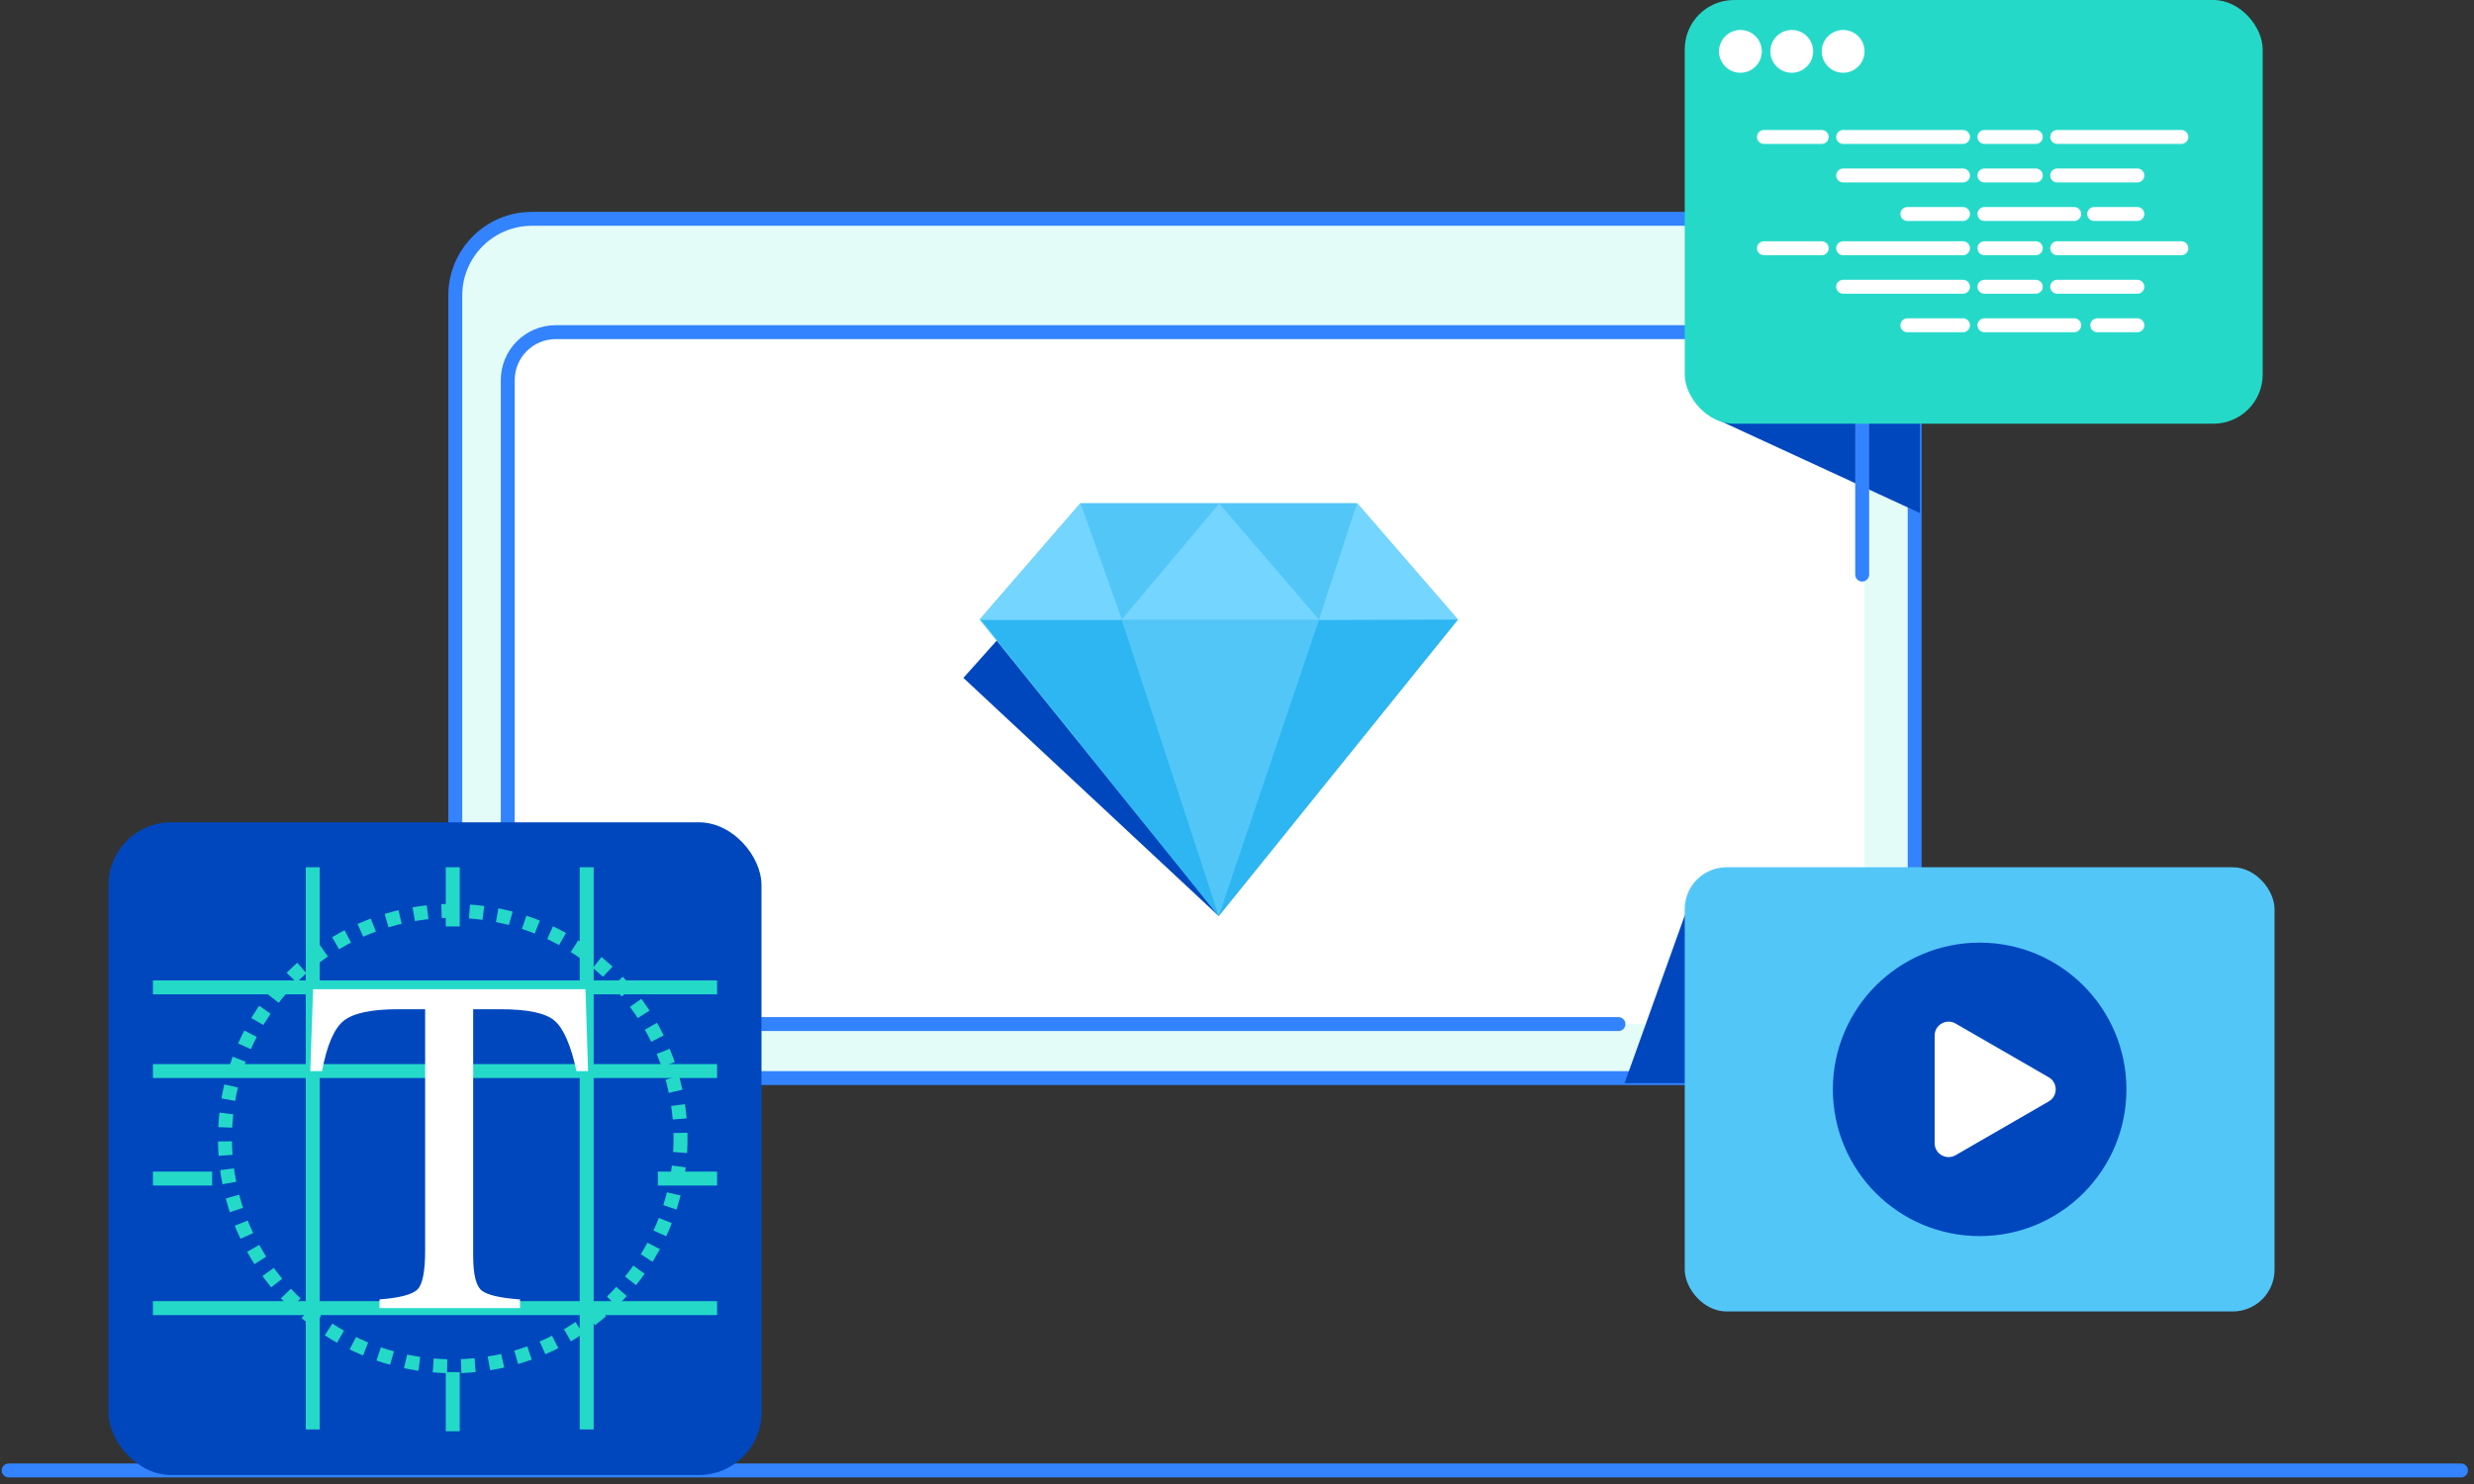 <svg width="285" height="171" viewBox="0 0 285 171" fill="none" xmlns="http://www.w3.org/2000/svg">
<rect x="0" y="0" width="285" height="171" fill="#333333" stroke="none"/>
<path d="M1 169.44L283.5 169.44" stroke="#3383FE" stroke-width="1.605" stroke-linecap="round"/>
<rect x="52.448" y="25.215" width="168.118" height="99.008" rx="8.829" fill="#E4FCF7" stroke="#3383FE" stroke-width="1.605"/>
<rect x="58.224" y="38.274" width="156.564" height="79.731" rx="4.816" fill="white"/>
<path d="M221.174 59.117L197.808 48.341L221.174 42.216V59.117Z" fill="#0047BE"/>
<path d="M214.519 66.211L214.519 43.799C214.519 40.748 212.045 38.274 208.993 38.274H64.019C60.967 38.274 58.493 40.748 58.493 43.799V112.479C58.493 115.53 60.968 118.004 64.019 118.004H186.444" stroke="#3383FE" stroke-width="1.605" stroke-linecap="round"/>
<path d="M110.981 78.111L140.399 105.56L123.304 64.332L110.981 78.111Z" fill="#0047BE"/>
<path fill-rule="evenodd" clip-rule="evenodd" d="M140.399 105.56L167.951 71.388L156.322 57.969H140.398L140.398 57.969H124.475L112.846 71.388L140.399 105.56V105.56Z" fill="#53C6F8"/>
<path d="M129.215 71.417L140.399 105.56L113.009 71.417H129.215Z" fill="#2DB6F1"/>
<path d="M151.945 71.418L140.397 105.561L167.95 71.387L151.945 71.418Z" fill="#2DB6F1"/>
<path d="M129.255 71.433H112.853L124.47 57.983L129.255 71.433Z" fill="#74D5FF"/>
<path d="M151.935 71.431L167.95 71.387L156.334 57.981L151.935 71.431Z" fill="#74D5FF"/>
<path d="M151.944 71.4H129.215L140.447 58.025L151.944 71.4Z" fill="#74D5FF"/>
<rect x="194.079" width="66.578" height="48.824" rx="5.678" fill="#25D9C9"/>
<circle cx="200.491" cy="5.918" r="2.466" fill="white"/>
<circle cx="206.408" cy="5.918" r="2.466" fill="white"/>
<circle cx="212.327" cy="5.918" r="2.466" fill="white"/>
<path d="M203.203 15.782H209.861" stroke="white" stroke-width="1.605" stroke-linecap="round"/>
<path d="M212.327 15.781H226.136" stroke="white" stroke-width="1.605" stroke-linecap="round"/>
<path d="M212.327 20.22H226.136" stroke="white" stroke-width="1.605" stroke-linecap="round"/>
<path d="M219.724 24.658L226.135 24.658" stroke="white" stroke-width="1.605" stroke-linecap="round"/>
<path d="M241.242 24.658L246.221 24.658" stroke="white" stroke-width="1.605" stroke-linecap="round"/>
<path d="M228.601 15.781H234.519" stroke="white" stroke-width="1.605" stroke-linecap="round"/>
<path d="M228.601 20.22H234.519" stroke="white" stroke-width="1.605" stroke-linecap="round"/>
<path d="M228.601 24.658L238.943 24.658" stroke="white" stroke-width="1.605" stroke-linecap="round"/>
<path d="M236.985 15.781H251.287" stroke="white" stroke-width="1.605" stroke-linecap="round"/>
<path d="M236.985 20.22H246.221" stroke="white" stroke-width="1.605" stroke-linecap="round"/>
<path d="M203.203 28.604H209.861" stroke="white" stroke-width="1.605" stroke-linecap="round"/>
<path d="M212.327 28.604H226.136" stroke="white" stroke-width="1.605" stroke-linecap="round"/>
<path d="M212.327 33.042H226.136" stroke="white" stroke-width="1.605" stroke-linecap="round"/>
<path d="M219.724 37.481L226.135 37.481" stroke="white" stroke-width="1.605" stroke-linecap="round"/>
<path d="M241.603 37.481L246.221 37.481" stroke="white" stroke-width="1.605" stroke-linecap="round"/>
<path d="M228.601 28.604H234.519" stroke="white" stroke-width="1.605" stroke-linecap="round"/>
<path d="M228.601 33.042H234.519" stroke="white" stroke-width="1.605" stroke-linecap="round"/>
<path d="M228.601 37.481H238.943" stroke="white" stroke-width="1.605" stroke-linecap="round"/>
<path d="M236.985 28.604H251.287" stroke="white" stroke-width="1.605" stroke-linecap="round"/>
<path d="M236.985 33.042H246.221" stroke="white" stroke-width="1.605" stroke-linecap="round"/>
<path d="M187.148 124.807L194.607 104.018L197.94 124.807H187.148Z" fill="#0047BE"/>
<rect x="194.079" y="99.935" width="67.944" height="51.184" rx="4.816" fill="#53C6F8"/>
<circle cx="228.051" cy="125.527" r="16.908" fill="#0047BE"/>
<path d="M236.011 124.137C237.081 124.755 237.081 126.299 236.011 126.917L225.275 133.116C224.205 133.733 222.867 132.961 222.867 131.725L222.867 119.329C222.867 118.093 224.205 117.321 225.275 117.939L236.011 124.137Z" fill="white"/>
<rect x="12.504" y="94.753" width="75.216" height="75.216" rx="7.223" fill="#0047BE"/>
<circle cx="52.157" cy="131.195" r="26.239" stroke="#25D9C9" stroke-width="1.605" stroke-dasharray="1.61 1.61"/>
<path d="M17.617 113.775H82.607" stroke="#25D9C9" stroke-width="1.605"/>
<path d="M17.617 123.416H82.607" stroke="#25D9C9" stroke-width="1.605"/>
<path d="M75.789 135.805H82.607" stroke="#25D9C9" stroke-width="1.605"/>
<path d="M17.617 135.805H24.435" stroke="#25D9C9" stroke-width="1.605"/>
<path d="M52.157 106.753L52.157 99.935" stroke="#25D9C9" stroke-width="1.605"/>
<path d="M52.157 164.925L52.157 158.107" stroke="#25D9C9" stroke-width="1.605"/>
<path d="M36.027 164.713L36.027 99.935" stroke="#25D9C9" stroke-width="1.605"/>
<path d="M67.585 164.713L67.585 99.935" stroke="#25D9C9" stroke-width="1.605"/>
<path d="M17.617 150.734H82.607" stroke="#25D9C9" stroke-width="1.605"/>
<path d="M36.069 113.987H67.446L67.744 123.425H66.415C65.764 120.46 64.933 118.534 63.92 117.648C62.926 116.744 60.82 116.292 57.602 116.292H54.51V144.714C54.51 146.865 54.844 148.203 55.513 148.727C56.182 149.233 57.647 149.568 59.907 149.731V150.734H43.716V149.731C46.067 149.55 47.531 149.161 48.11 148.565C48.688 147.968 48.977 146.467 48.977 144.063V116.292H45.886C42.812 116.292 40.715 116.735 39.594 117.621C38.491 118.507 37.66 120.441 37.099 123.425H35.743L36.069 113.987Z" fill="white"/>
</svg>
